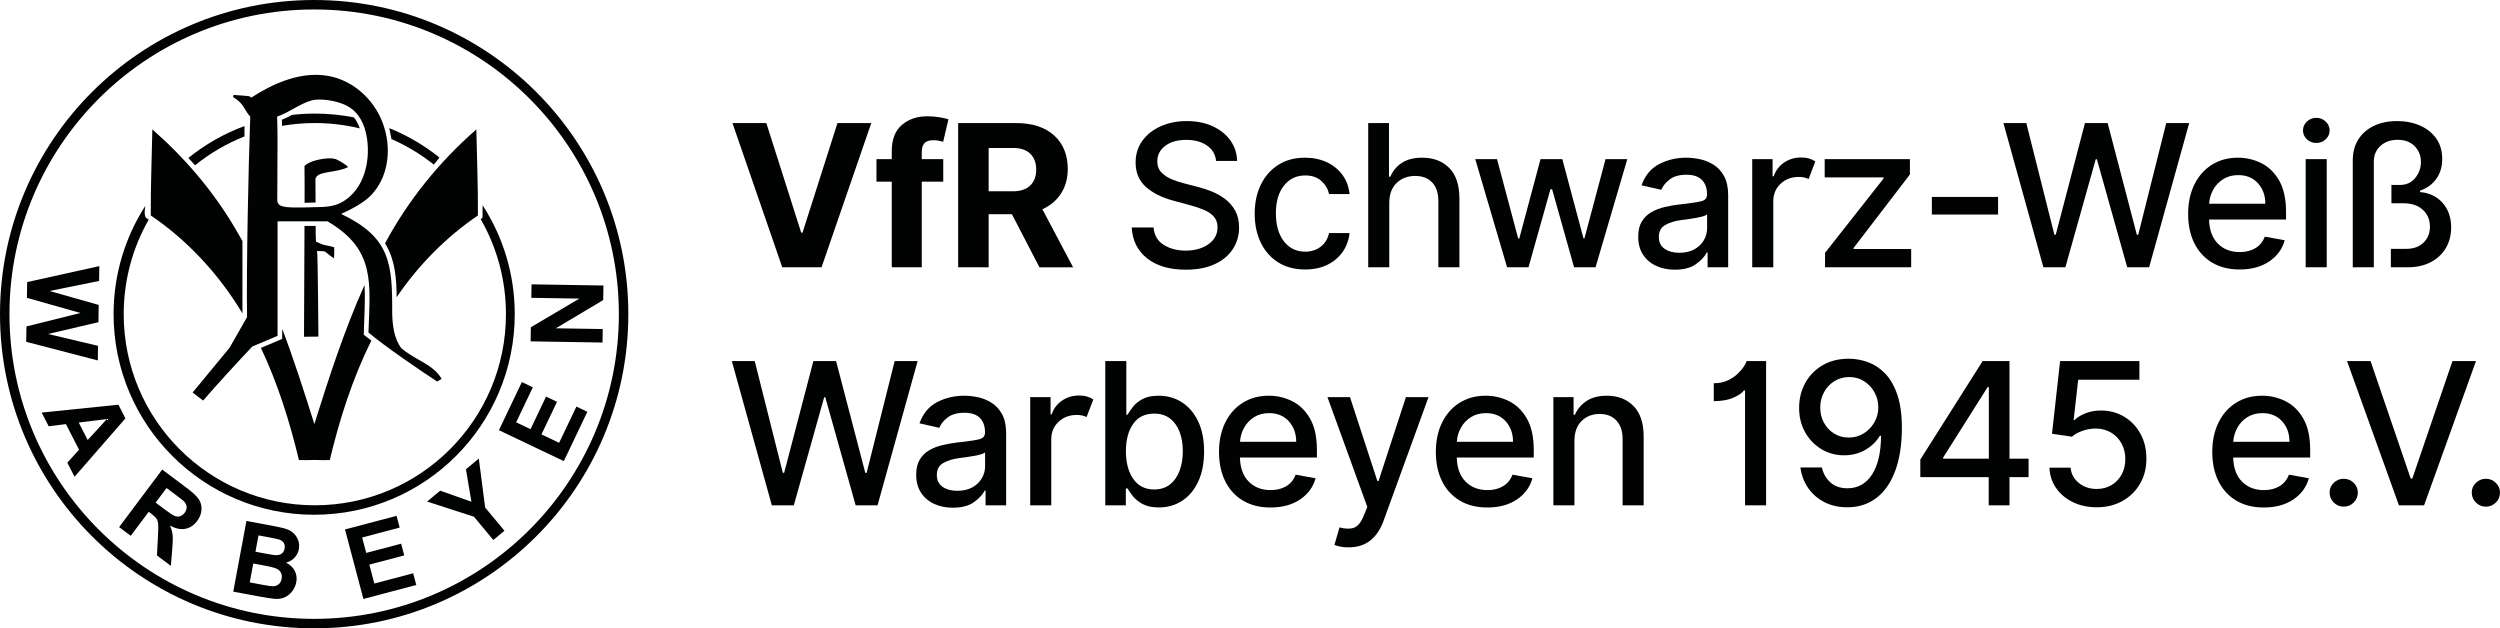 <svg xml:space="preserve" data-sanitized-enable-background="new 0 0 1578.9829102 396.850708" viewBox="0 0 1578.983 396.851" height="396.851px" width="1578.983px" y="0px" x="0px" xmlns:xlink="http://www.w3.org/1999/xlink" xmlns="http://www.w3.org/2000/svg" version="1.1">
<g id="Logo">
	<g id="Logo_00000087411705273136482700000014760909830662502562_">
		<path d="M198.425,0
			c109.57,0,198.426,88.856,198.426,198.425c0,109.57-88.856,198.426-198.426,198.426
			C88.856,396.851,0,307.995,0,198.425C0,88.856,88.856,0,198.425,0L198.425,0z
			 M198.426,5.978C92.158,5.978,5.978,92.158,5.978,198.425
			c0,106.268,86.18,192.447,192.448,192.447c106.267,0,192.447-86.18,192.447-192.447
			C390.873,92.158,304.693,5.978,198.426,5.978z" fill="#010202" clip-rule="evenodd" fill-rule="evenodd"></path>
		<path d="M152.824,66.023
			c-1.527-1.916-3.535-3.479-5.628-4.734l0.298-1.338
			c2.264,0.175,4.571,0.32,6.835,0.501c1.011,0.085,2.075,0.17,3.08,0.311
			c0.058-0.076,1.236,0.868,1.292,0.893c13.093-8.521,29.108-15.714,45.069-14.171
			c17.541,1.477,32.586,14.661,38.256,31.048
			c5.022,13.92,3.821,30.871-5.764,42.585
			c-4.754,6.25-13.836,10.804-20.825,13.998
			c30.968,14.718,32.45,31.146,32.262,62.653
			c0.204,7.62,1.086,15.963,5.836,22.228c1.556,1.294,3.398,2.637,5.105,3.722
			c7.018,4.683,15.946,7.843,20.252,15.562l-2.809,1.685
			c-10.701-6.974-33.817-22.817-43.368-30.962
			c0.994-30.987,4.709-52.436-25.907-70.227h-31.504v72.328
			c0,0-15.967,6.755-15.967,6.755c-7.721,8.165-23.873,25.695-31.047,34.142
			l-6.654-5.089l23.33-28.241l11.078-19.388
			c-0.508-30.607,0.888-95.768,2.014-126.722
			C155.779,71.45,154.724,68.416,152.824,66.023L152.824,66.023z M175.05,73.612
			c0.415,12.451,0.132,25.009,0.147,37.466c-0.016,3.822-0.04,7.883-0.055,11.703
			c0.128,2.526-0.786,5.688,2.014,7.053c2.567,1.152,5.557,1.075,8.316,1.207
			c4.169,0.086,8.421-0.05,12.588-0.18c5.775-0.086,11.973-0.08,17.232-2.83
			c15.338-7.974,19.399-28.189,15.88-43.906
			c-1.96-8.475-6.353-15.322-14.74-18.513
			c-5.292-2.093-13.534-3.447-19.134-2.333
			C189.343,65.41,182.836,71.027,175.05,73.612z" fill="#010202" clip-rule="evenodd" fill-rule="evenodd"></path>
		<path d="M243.197,153.661
			c6.6,10.763,7.214,22.844,7.317,34.064
			c13.605-20.113,31.241-37.993,51.335-51.646
			c0.111-18.079-0.639-36.257-0.995-54.331
			c-23.246,20.238-43.085,44.736-57.655,71.917L243.197,153.661z" fill="#010202" clip-rule="evenodd" fill-rule="evenodd"></path>
		<path d="M234.533,215.118l-4.782-3.72
			c0.333-12.271,1.073-22.477,0.453-31.337
			c-12.639,28.21-22.432,58.314-31.667,87.781
			c-6.242-19.837-12.876-40.723-20.312-60.147v6.345l-13.435,5.685
			c10.624,22.474,18.245,46.704,24.01,70.848c3.237,0.112,6.502,0.014,9.74-0.065
			c3.238,0.079,6.503,0.178,9.74,0.065
			C214.452,264.767,222.69,238.917,234.533,215.118z" fill="#010202" clip-rule="evenodd" fill-rule="evenodd"></path>
		<path d="M245.852,80.922
			c0.072,0.254,1.012,5.124,1.404,6.912c-0.021,0.005,0.122,0.079,0.098,0.037
			c9.599,4.218,18.542,9.65,26.64,16.1c2.226-2.753,3.549-4.363,3.528-4.495
			C267.994,91.848,257.342,85.566,245.852,80.922z" fill="#010202" clip-rule="evenodd" fill-rule="evenodd"></path>
		<path d="M154.405,86.166
			c0.058-4.042,0.072-6.554,0.017-6.57c-12.946,4.798-24.893,11.654-35.45,20.167
			c1.152,1.239,4.195,4.651,4.2,4.631
			C132.535,96.848,143.046,90.668,154.405,86.166z" fill="#010202" clip-rule="evenodd" fill-rule="evenodd"></path>
		<path d="M199.372,142.698
			c0.004,3.226-0.02,6.927,0.245,9.95c0.901,0.37,4.284,1.993,5.203,2.08
			c2.083,0.464,4.232,0.825,6.277,1.449c0.079,2.324-0.031,4.692-0.125,7.014
			c-1.461-0.918-2.875-2.01-4.189-3.128c-2.13-1.847-2.05-1.296-6.546-1.524
			c0.573,1.635,0.759,50.987,0.875,54.057c-3.019,0.06-6.083,0.114-9.103,0.101
			c0.092-23.24,0.232-46.755,0.312-69.999H199.372z" fill="#010202" clip-rule="evenodd" fill-rule="evenodd"></path>
		<path d="M192.366,128.098
			c-0.007-7.641,0.082-15.66-0.062-23.293c3.441-3.325,11.298-4.76,16.004-4.814
			c1.107,0.013,2.36,0.105,3.429,0.403c0.659,0.133,2.358,1.146,2.974,1.438
			c1.699,1.001,3.859,2.172,5.148,3.693c-5.251,2.65-11.476,2.54-17.04,4.238
			c-1.6,0.446-3.289,1.595-3.583,3.331c-0-0,0.068,14.804,0.068,14.804
			C199.857,127.881,192.203,128.102,192.366,128.098z" fill="#010202" clip-rule="evenodd" fill-rule="evenodd"></path>
		<path d="M153.123,197.937v-45.637
			c-1-1.889-3.686-6.484-4.799-8.388
			c-13.75-23.326-31.737-44.358-52.098-62.164
			c-0.354,18.074-1.107,36.252-0.994,54.331
			C118.726,152.004,138.569,173.613,153.123,197.937z" fill="#010202" clip-rule="evenodd" fill-rule="evenodd"></path>
		<path d="M303.595,138.405
			c10.155,17.679,15.961,38.173,15.961,60.02
			c0,66.655-54.055,120.71-120.709,120.71c-66.655,0-120.71-54.055-120.71-120.71
			c0-21.722,5.743-42.106,15.792-59.716c-0.486-0.333-0.972-0.665-1.462-0.995
			c-1.987-1.338-0.58-7.643-0.726-7.63
			c-12.661,19.716-20.003,43.174-20.003,68.341c0,69.956,56.732,126.688,126.688,126.688
			c69.955,0,126.687-56.732,126.687-126.688c0-25.368-7.466-48.995-20.314-68.809
			c0.039,4.828-0.005,7.977-0.184,8.098
			C304.273,137.943,303.933,138.174,303.595,138.405z" fill="#010202" clip-rule="evenodd" fill-rule="evenodd"></path>
		<path d="M198.847,77.715
			c9.779,0,19.285,1.172,28.391,3.369l0,0c-0.653-1.838-1.446-3.549-2.375-5.085
			c-0.394-0.651-0.828-1.265-1.297-1.844c-7.996-1.582-16.26-2.418-24.719-2.418
			l0,0c-4.886,0-9.706,0.282-14.447,0.822c-2.255,1.225-4.422,2.335-6.348,3.035
			c0.038,0.766,0.066,2.118,0.085,3.898l0,0
			C184.867,78.327,191.785,77.715,198.847,77.715L198.847,77.715z" fill="#010202" clip-rule="evenodd" fill-rule="evenodd"></path>
		<path d="M17.153,178.166l45.583-10.104l-0.152,9.385l-31.301,6.339
			l31.056,8.807l-0.178,10.903l-31.846,7.445l31.604,7.483l-0.149,9.23
			l-45.229-11.764l0.158-9.726l34.094-8.493l-33.801-9.564L17.153,178.166z" fill="#010202"></path>
		<path d="M47.087,301.127l-4.548-8.878l7.374-8.232l-8.276-16.156
			l-10.891,1.367l-4.435-8.657l48.483-4.962l4.42,8.629L47.087,301.127z
			 M55.381,277.909l12.146-13.253l-17.795,2.225L55.381,277.909z" fill="#010202"></path>
		<path d="M75.231,332.92l27.227-36.347l15.446,11.57
			c3.884,2.909,6.462,5.351,7.733,7.321c1.271,1.973,1.811,4.188,1.617,6.65
			c-0.192,2.462-1.094,4.768-2.703,6.916c-2.043,2.727-4.532,4.379-7.466,4.954
			c-2.935,0.576-6.17-0.1-9.706-2.026c0.893,2.114,1.441,4.112,1.646,5.993
			c0.203,1.882,0.122,4.892-0.243,9.03l-0.873,10.415l-8.777-6.574l0.619-11.884
			c0.232-4.237,0.277-6.984,0.135-8.24c-0.144-1.255-0.502-2.311-1.074-3.165
			s-1.701-1.913-3.388-3.176l-1.487-1.114l-11.366,15.173L75.231,332.92z
			 M98.282,317.443l5.43,4.067c3.521,2.637,5.83,4.135,6.93,4.493
			c1.099,0.359,2.168,0.36,3.209,0.005c1.04-0.355,1.97-1.079,2.786-2.17
			c0.917-1.224,1.33-2.455,1.24-3.696s-0.654-2.407-1.696-3.497
			c-0.533-0.528-2.287-1.906-5.263-4.135l-5.727-4.291L98.282,317.443z" fill="#010202"></path>
		<path d="M155.646,329.03l17.845,3.329
			c3.533,0.659,6.14,1.298,7.82,1.916s3.119,1.522,4.315,2.712
			s2.105,2.646,2.729,4.369c0.624,1.724,0.756,3.55,0.396,5.479
			c-0.391,2.092-1.312,3.904-2.765,5.44c-1.452,1.536-3.225,2.561-5.315,3.073
			c2.572,1.299,4.411,3.04,5.518,5.221c1.105,2.181,1.417,4.561,0.937,7.139
			c-0.379,2.03-1.22,3.916-2.521,5.659c-1.302,1.742-2.877,3.034-4.726,3.876
			c-1.848,0.843-3.995,1.172-6.439,0.988c-1.533-0.117-5.176-0.692-10.928-1.724
			l-15.196-2.835L155.646,329.03z M159.961,355.895l-2.228,11.938l8.344,1.557
			c3.248,0.606,5.325,0.899,6.232,0.88c1.386,0.006,2.588-0.385,3.606-1.171
			c1.019-0.787,1.676-1.972,1.971-3.556c0.25-1.34,0.138-2.537-0.338-3.593
			c-0.476-1.055-1.287-1.91-2.436-2.565c-1.149-0.655-3.774-1.366-7.875-2.131
			L159.961,355.895z M163.274,338.142l-1.927,10.323l5.908,1.102
			c3.512,0.655,5.704,1.013,6.575,1.069c1.577,0.105,2.89-0.201,3.938-0.919
			c1.048-0.719,1.706-1.799,1.976-3.24c0.257-1.38,0.086-2.572-0.515-3.578
			c-0.601-1.005-1.635-1.738-3.103-2.201c-0.875-0.269-3.434-0.799-7.676-1.59
			L163.274,338.142z" fill="#010202"></path>
		<path d="M229.521,378.303l-11.618-43.902l32.553-8.614l1.965,7.427
			l-23.688,6.269l2.575,9.732l22.041-5.832l1.957,7.396l-22.04,5.833l3.162,11.948
			l24.526-6.49l1.957,7.396L229.521,378.303z" fill="#010202"></path>
		<path d="M311.584,341.062l-12.222-14.695l-29.606-9.585l8.265-6.873
			l19.706,6.98l-3.438-20.509l8.122-6.754l4.019,30.944l12.182,14.647
			L311.584,341.062z" fill="#010202"></path>
		<path d="M356.102,291.254l-40.992-19.544l14.491-30.395l6.935,3.307
			l-10.546,22.118l9.088,4.333l9.812-20.581l6.906,3.293l-9.812,20.58l11.156,5.319
			l10.919-22.9l6.906,3.292L356.102,291.254z" fill="#010202"></path>
		<path d="M380.547,216.344l-45.407-0.737l0.146-8.92l30.624-18.092
			l-30.323-0.492l0.139-8.518l45.407,0.736l-0.149,9.199l-29.908,17.825
			l29.611,0.48L380.547,216.344z" fill="#010202"></path>
	</g>
	<g id="Signee">
		<path d="M484.01,77.715l22.02,69.218h0.846l22.067-69.218h21.352
			l-31.409,91.107H494.063l-31.452-91.107H484.01z" fill="#010202"></path>
		<path d="M595.746,100.49v14.236h-13.568v54.097h-18.952v-54.097h-9.654V100.49
			h9.654v-4.938c0-7.444,2.127-12.99,6.385-16.639
			c4.254-3.645,9.599-5.471,16.034-5.471c2.91,0,5.57,0.225,7.986,0.668
			c2.419,0.447,4.222,0.846,5.408,1.202l-3.337,14.236
			c-0.743-0.237-1.664-0.459-2.759-0.668c-1.099-0.206-2.21-0.312-3.337-0.312
			c-2.787,0-4.724,0.648-5.807,1.937c-1.079,1.289-1.621,3.091-1.621,5.404v4.582
			H595.746z" fill="#010202"></path>
		<path d="M605.162,168.822v-91.107h36.39c10.381,0,18.45,2.601,24.202,7.808
			c5.752,5.203,8.63,12.283,8.63,21.241c0,5.902-1.407,11.042-4.226,15.414
			c-2.819,4.376-6.748,7.705-11.789,9.986l19.395,36.659h-21.265l-17.394-33.544
			h-14.679v33.544H605.162z M624.427,120.822h15.125c4.953,0,8.673-1.229,11.168-3.692
			c2.491-2.463,3.736-5.784,3.736-9.966c0-4.27-1.245-7.622-3.736-10.053
			c-2.495-2.431-6.052-3.649-10.678-3.649h-15.615V120.822z" fill="#010202"></path>
		<path d="M768.085,101.648c-0.474-4.21-2.431-7.484-5.871-9.812
			c-3.439-2.325-7.772-3.491-12.99-3.491c-5.606,0-10.053,1.277-13.346,3.827
			c-3.293,2.55-4.938,5.768-4.938,9.654c-0.028,2.906,0.846,5.27,2.625,7.096
			c1.779,1.822,3.953,3.261,6.519,4.313c2.562,1.056,5.033,1.878,7.405,2.471
			l8.899,2.313c2.906,0.712,5.886,1.684,8.942,2.914
			c3.052,1.229,5.886,2.835,8.496,4.803c2.609,1.973,4.724,4.428,6.341,7.365
			c1.617,2.933,2.423,6.448,2.423,10.543c0,5.131-1.328,9.713-3.981,13.746
			c-2.657,4.032-6.487,7.199-11.5,9.496c-5.013,2.301-11.093,3.451-18.24,3.451
			c-10.203,0-18.32-2.388-24.356-7.163c-6.037-4.776-9.274-11.287-9.721-19.529
			h13.793c0.415,4.953,2.562,8.63,6.448,11.034
			c3.886,2.4,8.468,3.601,13.75,3.601c5.839,0,10.666-1.348,14.477-4.048
			c3.811-2.7,5.72-6.274,5.72-10.721c0-2.7-0.767-4.918-2.293-6.649
			c-1.526-1.735-3.59-3.159-6.183-4.273c-2.597-1.111-5.527-2.095-8.788-2.957
			l-10.765-2.937c-7.325-1.985-13.109-4.906-17.351-8.764
			c-4.242-3.854-6.361-8.954-6.361-15.303c0-5.218,1.423-9.792,4.27-13.722
			c2.85-3.93,6.713-6.985,11.591-9.164c4.878-2.182,10.358-3.273,16.438-3.273
			c6.167,0,11.619,1.083,16.347,3.25c4.732,2.166,8.46,5.147,11.192,8.942
			c2.728,3.795,4.151,8.124,4.27,12.99H768.085z" fill="#010202"></path>
		<path d="M824.305,170.202c-6.614,0-12.299-1.506-17.058-4.515
			c-4.76-3.012-8.417-7.171-10.966-12.481c-2.554-5.309-3.827-11.389-3.827-18.24
			c0-6.938,1.305-13.07,3.914-18.395c2.609-5.321,6.29-9.48,11.034-12.477
			c4.744-2.997,10.322-4.495,16.726-4.495c5.191,0,9.824,0.957,13.904,2.87
			c4.076,1.913,7.369,4.59,9.875,8.029c2.506,3.443,3.997,7.46,4.471,12.058
			h-12.947c-0.712-3.202-2.34-5.962-4.894-8.274
			c-2.55-2.317-5.946-3.471-10.188-3.471c-5.546,0-10.014,2.143-13.41,6.428
			c-3.4,4.285-5.096,10.093-5.096,17.418c0,7.444,1.676,13.35,5.029,17.727
			c3.348,4.376,7.843,6.562,13.477,6.562c3.827,0,7.088-1.04,9.788-3.115
			s4.463-4.953,5.293-8.63h12.947c-0.474,4.42-1.913,8.365-4.317,11.832
			c-2.4,3.471-5.61,6.199-9.63,8.187
			C834.409,169.206,829.701,170.202,824.305,170.202z" fill="#010202"></path>
		<path d="M877.453,128.25v40.573h-13.303v-91.107h13.125v33.895h0.842
			c1.601-3.704,4.048-6.634,7.341-8.784s7.594-3.226,12.904-3.226
			c7.029,0,12.682,2.166,16.971,6.495c4.285,4.333,6.428,10.753,6.428,19.264v43.462
			h-13.303V126.961c0-5.013-1.289-8.907-3.87-11.678
			c-2.581-2.775-6.171-4.159-10.765-4.159c-4.748,0-8.662,1.49-11.745,4.471
			C878.995,118.576,877.453,122.794,877.453,128.25z" fill="#010202"></path>
		<path d="M951.862,168.822L931.755,100.49h13.746l13.39,50.183h0.668
			l13.433-50.183h13.75l13.346,49.958h0.664l13.303-49.958h13.746l-20.063,68.333
			h-13.568l-13.88-49.337h-1.024l-13.88,49.337H951.862z" fill="#010202"></path>
		<path d="M1057.77,170.336c-4.329,0-8.239-0.803-11.721-2.404
			c-3.487-1.601-6.25-3.953-8.298-7.053c-2.048-3.099-3.068-6.887-3.068-11.366
			c0-3.886,0.747-7.072,2.245-9.563s3.499-4.463,6.005-5.918
			c2.506-1.451,5.317-2.542,8.432-3.269c3.111-0.727,6.286-1.281,9.52-1.668
			c0.593-0.059,1.162-0.119,1.712-0.178c0.549-0.059,1.091-0.119,1.625-0.178
			c4.922-0.561,8.48-1.15,10.674-1.759c2.198-0.605,3.277-2.024,3.25-4.246
			c0-3.918-1.083-6.954-3.25-9.12c-2.162-2.166-5.412-3.25-9.741-3.25
			c-4.479,0-8.001,0.98-10.567,2.937s-4.337,4.151-5.313,6.586l-12.5-2.85
			c2.222-6.226,5.93-10.69,11.121-13.39c5.191-2.696,10.915-4.048,17.173-4.048
			c2.668,0,5.531,0.32,8.583,0.957c3.056,0.636,5.942,1.811,8.654,3.514
			c2.716,1.708,4.922,4.115,6.63,7.231c1.704,3.111,2.558,7.159,2.558,12.144
			v45.376h-12.99v-9.342h-0.534c-1.277,2.55-3.546,4.997-6.808,7.341
			C1067.898,169.162,1063.435,170.336,1057.77,170.336z M1060.66,159.659
			c3.708,0,6.867-0.727,9.476-2.182c2.609-1.451,4.606-3.356,5.985-5.716
			c1.38-2.356,2.068-4.882,2.068-7.582v-8.808
			c-0.652,0.621-2.024,1.17-4.115,1.645c-2.091,0.474-4.313,0.882-6.673,1.222
			c-2.356,0.344-4.246,0.601-5.669,0.779c-3.859,0.506-7.156,1.522-9.899,3.048
			c-2.744,1.53-4.115,4.072-4.115,7.63c0,3.293,1.214,5.776,3.649,7.452
			C1053.797,158.82,1056.896,159.659,1060.66,159.659z" fill="#010202"></path>
		<path d="M1106.692,168.822V100.49h12.856v10.856h0.712
			c1.245-3.677,3.439-6.578,6.586-8.697c3.143-2.119,6.729-3.182,10.765-3.182
			c1.866,0,3.542,0.225,5.025,0.668c1.482,0.447,2.787,1.056,3.918,1.826
			l-4.274,11.121c-0.799-0.415-1.704-0.743-2.712-0.98s-2.166-0.356-3.471-0.356
			c-4.598,0-8.428,1.447-11.5,4.337c-3.068,2.894-4.602,6.562-4.602,11.014
			v41.727H1106.692z" fill="#010202"></path>
		<path d="M1152.677,168.822v-9.12l37.011-47.02v-0.625h-37.232V100.49h53.828
			v9.697l-35.591,46.447v0.621h36.39v11.567H1152.677z" fill="#010202"></path>
		<path d="M1261.965,124.379v11.121h-41.818v-11.121H1261.965z" fill="#010202"></path>
		<path d="M1290.599,168.822l-25.265-91.107h14.457l17.75,70.554h0.846
			l18.462-70.554h14.323l18.462,70.598h0.846l17.707-70.598h14.501l-25.313,91.107
			h-13.833l-19.173-68.242h-0.712l-19.177,68.242H1290.599z" fill="#010202"></path>
		<path d="M1414.526,170.202c-6.732,0-12.532-1.455-17.395-4.36
			c-4.863-2.906-8.602-6.989-11.211-12.255c-2.609-5.266-3.914-11.425-3.914-18.486
			c0-6.997,1.305-13.168,3.914-18.505c2.609-5.341,6.282-9.504,11.01-12.5
			c4.732-2.997,10.271-4.495,16.616-4.495c5.163,0,10.057,1.15,14.682,3.447
			c4.625,2.301,8.385,5.962,11.279,10.99c2.89,5.025,4.337,11.662,4.337,19.909
			v4.712h-48.625c0.178,6.586,2.04,11.658,5.582,15.216
			c3.546,3.558,8.148,5.337,13.813,5.337c3.799,0,7.076-0.814,9.832-2.447
			c2.759-1.629,4.748-4.06,5.962-7.294l12.591,2.269
			c-1.514,5.546-4.776,10.01-9.788,13.39
			C1428.197,168.51,1421.97,170.202,1414.526,170.202z M1395.262,128.696h35.5
			c0-5.222-1.558-9.543-4.669-12.971c-3.115-3.424-7.25-5.135-12.413-5.135
			c-3.617,0-6.768,0.838-9.452,2.51c-2.684,1.676-4.799,3.886-6.341,6.63
			C1396.345,122.474,1395.472,125.463,1395.262,128.696z" fill="#010202"></path>
		<path d="M1462.958,90.302c-2.285,0-4.258-0.771-5.918-2.313
			s-2.49-3.412-2.49-5.606c0-2.194,0.83-4.072,2.49-5.626
			c1.66-1.558,3.633-2.336,5.918-2.336s4.258,0.779,5.918,2.336
			c1.66,1.554,2.491,3.431,2.491,5.626c0,2.194-0.83,4.064-2.491,5.606
			S1465.243,90.302,1462.958,90.302z M1456.241,168.822V100.49h13.303v68.333H1456.241z" fill="#010202"></path>
		<path d="M1485.99,168.822v-67.53c0-5.131,1.178-9.551,3.538-13.259
			c2.356-3.704,5.633-6.562,9.832-8.563c4.194-2,9.065-3.005,14.611-3.005
			c5.341,0,10.168,0.945,14.481,2.827c4.317,1.886,7.733,4.606,10.255,8.164
			c2.518,3.558,3.779,7.859,3.779,12.9c0,5.013-1.273,9.255-3.823,12.726
			c-2.554,3.471-5.934,5.902-10.144,7.294v0.937
			c5.843,0.502,10.571,2.771,14.192,6.804c3.617,4.036,5.428,9.239,5.428,15.615
			c-0.032,4.985-1.19,9.357-3.471,13.125c-2.285,3.767-5.479,6.701-9.587,8.808
			c-4.108,2.107-8.907,3.159-14.394,3.159h-10.63v-11.654h9.741
			c4.57,0,8.203-1.312,10.899-3.937c2.7-2.625,4.048-5.997,4.048-10.12
			c-0.028-4.333-1.534-7.867-4.515-10.611c-2.981-2.744-7.037-4.115-12.168-4.115
			h-7.65v-11.567h5.337c4.064,0,7.29-1.467,9.678-4.404
			c2.388-2.937,3.594-6.286,3.625-10.053c0-3.973-1.312-7.31-3.938-10.01
			s-6.222-4.048-10.788-4.048c-4.388,0-7.994,1.273-10.808,3.827
			c-2.819,2.55-4.226,5.902-4.226,10.053v66.641H1485.99z" fill="#010202"></path>
		<path d="M487.481,319.154l-25.269-91.107h14.457l17.75,70.554h0.846
			l18.462-70.554h14.327l18.462,70.598h0.842l17.707-70.598h14.505l-25.313,91.107
			h-13.836l-19.173-68.242h-0.712l-19.173,68.242H487.481z" fill="#010202"></path>
		<path d="M601.751,320.668c-4.329,0-8.235-0.803-11.721-2.404
			c-3.487-1.601-6.25-3.953-8.298-7.053c-2.044-3.099-3.068-6.887-3.068-11.366
			c0-3.886,0.747-7.072,2.245-9.563s3.499-4.463,6.005-5.918
			c2.506-1.451,5.317-2.542,8.432-3.269c3.115-0.727,6.286-1.281,9.519-1.668
			c0.593-0.059,1.162-0.119,1.712-0.178s1.091-0.119,1.625-0.178
			c4.922-0.561,8.48-1.15,10.678-1.759c2.194-0.605,3.277-2.024,3.246-4.246
			c0-3.918-1.083-6.954-3.246-9.12c-2.166-2.166-5.412-3.25-9.745-3.25
			c-4.479,0-8.001,0.98-10.563,2.937c-2.566,1.957-4.337,4.151-5.317,6.586
			l-12.5-2.85c2.222-6.226,5.93-10.69,11.121-13.39
			c5.191-2.696,10.915-4.048,17.173-4.048c2.668,0,5.531,0.32,8.586,0.957
			c3.052,0.636,5.938,1.811,8.65,3.514c2.716,1.708,4.926,4.115,6.63,7.231
			c1.704,3.111,2.558,7.159,2.558,12.145v45.376h-12.99v-9.342h-0.534
			c-1.273,2.55-3.542,4.997-6.808,7.341
			C611.879,319.494,607.416,320.668,601.751,320.668z M604.645,309.99
			c3.704,0,6.863-0.727,9.476-2.182c2.609-1.451,4.602-3.356,5.981-5.716
			c1.38-2.356,2.068-4.882,2.068-7.582v-8.808
			c-0.652,0.621-2.024,1.17-4.111,1.645c-2.091,0.474-4.317,0.882-6.673,1.222
			c-2.36,0.344-4.25,0.601-5.673,0.779c-3.858,0.506-7.155,1.522-9.899,3.048
			c-2.744,1.53-4.115,4.072-4.115,7.63c0,3.293,1.218,5.776,3.649,7.452
			C597.778,309.152,600.877,309.99,604.645,309.99z" fill="#010202"></path>
		<path d="M650.673,319.154v-68.333h12.856v10.856h0.712
			c1.245-3.677,3.443-6.578,6.586-8.697c3.143-2.119,6.732-3.182,10.765-3.182
			c1.87,0,3.542,0.225,5.029,0.668c1.482,0.447,2.787,1.056,3.914,1.826
			l-4.27,11.121c-0.802-0.415-1.708-0.743-2.716-0.98
			c-1.008-0.237-2.166-0.356-3.471-0.356c-4.594,0-8.428,1.447-11.496,4.337
			c-3.072,2.894-4.606,6.562-4.606,11.014v41.727H650.673z" fill="#010202"></path>
		<path d="M698.084,319.154v-91.107h13.299v33.852h0.802
			c0.799-1.392,1.921-3.032,3.356-4.914c1.439-1.886,3.455-3.53,6.052-4.938
			c2.593-1.411,5.997-2.115,10.211-2.115c5.483,0,10.393,1.396,14.722,4.183
			c4.333,2.787,7.741,6.808,10.235,12.058c2.491,5.246,3.736,11.563,3.736,18.948
			s-1.233,13.718-3.692,18.996c-2.463,5.282-5.843,9.33-10.144,12.148
			c-4.301,2.815-9.207,4.226-14.726,4.226c-4.151,0-7.531-0.7-10.14-2.091
			c-2.613-1.396-4.665-3.028-6.163-4.894c-1.498-1.87-2.649-3.53-3.447-4.981
			h-1.111v10.63H698.084z M711.118,284.99c0,7.175,1.542,12.994,4.625,17.458
			c3.084,4.467,7.487,6.697,13.212,6.697c3.977,0,7.306-1.059,9.99-3.182
			c2.684-2.119,4.708-5.005,6.072-8.65c1.364-3.649,2.044-7.756,2.044-12.322
			c0-4.538-0.672-8.594-2.024-12.168c-1.348-3.574-3.356-6.4-6.025-8.476
			c-2.672-2.075-6.025-3.115-10.057-3.115c-5.811,0-10.239,2.174-13.279,6.519
			C712.636,272.094,711.118,277.842,711.118,284.99z" fill="#010202"></path>
		<path d="M802.435,320.534c-6.732,0-12.532-1.455-17.394-4.36
			s-8.602-6.989-11.212-12.255c-2.609-5.266-3.914-11.425-3.914-18.486
			c0-6.997,1.305-13.168,3.914-18.505c2.609-5.341,6.278-9.504,11.01-12.5
			c4.732-2.997,10.271-4.495,16.616-4.495c5.163,0,10.057,1.15,14.682,3.447
			c4.625,2.301,8.385,5.962,11.279,10.99c2.89,5.025,4.337,11.662,4.337,19.909
			v4.712h-48.625c0.178,6.586,2.04,11.658,5.582,15.216
			c3.546,3.558,8.148,5.337,13.813,5.337c3.799,0,7.076-0.814,9.832-2.447
			c2.759-1.629,4.748-4.06,5.962-7.294l12.591,2.269
			c-1.514,5.546-4.776,10.01-9.788,13.39S809.879,320.534,802.435,320.534z
			 M783.171,279.028h35.5c0-5.222-1.558-9.543-4.669-12.971
			c-3.115-3.424-7.25-5.135-12.413-5.135c-3.617,0-6.768,0.838-9.452,2.51
			c-2.684,1.676-4.799,3.886-6.341,6.63
			C784.254,272.806,783.38,275.794,783.171,279.028z" fill="#010202"></path>
		<path d="M851.713,345.712c-2.075,0-3.902-0.178-5.471-0.534
			c-1.573-0.356-2.716-0.696-3.428-1.024l3.206-11.034
			c3.677,0.98,6.729,1.04,9.164,0.178c2.431-0.858,4.523-3.483,6.27-7.871
			l2.139-5.25l-25.182-69.356h14.236l17.307,53.029h0.712l17.304-53.029h14.279
			l-28.472,78.299c-1.925,5.309-4.708,9.401-8.337,12.279
			C861.802,344.273,857.228,345.712,851.713,345.712z" fill="#010202"></path>
		<path d="M939.385,320.534c-6.732,0-12.532-1.455-17.394-4.36
			s-8.602-6.989-11.211-12.255c-2.609-5.266-3.914-11.425-3.914-18.486
			c0-6.997,1.305-13.168,3.914-18.505c2.609-5.341,6.282-9.504,11.01-12.5
			c4.732-2.997,10.271-4.495,16.616-4.495c5.163,0,10.057,1.15,14.682,3.447
			c4.625,2.301,8.385,5.962,11.279,10.99c2.89,5.025,4.337,11.662,4.337,19.909
			v4.712h-48.625c0.178,6.586,2.04,11.658,5.582,15.216
			c3.546,3.558,8.148,5.337,13.813,5.337c3.799,0,7.076-0.814,9.832-2.447
			c2.759-1.629,4.748-4.06,5.962-7.294l12.591,2.269
			c-1.514,5.546-4.776,10.01-9.788,13.39S946.829,320.534,939.385,320.534z
			 M920.121,279.028h35.5c0-5.222-1.558-9.543-4.669-12.971
			c-3.115-3.424-7.25-5.135-12.413-5.135c-3.617,0-6.768,0.838-9.452,2.51
			c-2.684,1.676-4.799,3.886-6.341,6.63
			C921.204,272.806,920.33,275.794,920.121,279.028z" fill="#010202"></path>
		<path d="M994.399,278.581v40.573h-13.303v-68.333h12.769v11.121h0.842
			c1.573-3.617,4.04-6.523,7.408-8.717c3.364-2.194,7.614-3.293,12.745-3.293
			c6.997,0,12.627,2.182,16.884,6.539c4.254,4.36,6.381,10.769,6.381,19.221v43.462
			h-13.299V277.293c0-4.953-1.293-8.832-3.87-11.635
			c-2.581-2.803-6.128-4.202-10.634-4.202c-4.625,0-8.436,1.49-11.433,4.471
			S994.399,273.126,994.399,278.581z" fill="#010202"></path>
		<path d="M1115.46,228.046v91.107h-13.299v-72.559h-0.759
			c-0.739,1.336-2.803,2.795-6.183,4.384c-3.38,1.585-7.65,2.38-12.812,2.38
			V242.057c3.321,0,6.25-0.593,8.788-1.779c2.534-1.186,4.661-2.617,6.385-4.293
			c1.72-1.672,3.044-3.261,3.981-4.76c0.933-1.498,1.459-2.558,1.577-3.178
			H1115.46z" fill="#010202"></path>
		<path d="M1167.94,226.576c4.064,0.032,8.061,0.763,11.99,2.202
			s7.503,3.819,10.721,7.14c3.218,3.325,5.784,7.796,7.697,13.413
			c1.913,5.622,2.87,12.611,2.87,20.976
			c-0.032,10.619-1.439,19.664-4.226,27.135
			c-2.791,7.476-6.756,13.168-11.903,17.086c-5.143,3.914-11.247,5.871-18.304,5.871
			c-5.428,0-10.247-1.075-14.461-3.226c-4.21-2.151-7.63-5.108-10.251-8.875
			c-2.625-3.764-4.281-8.112-4.961-13.034h13.568
			c0.89,3.886,2.708,7.045,5.452,9.476c2.74,2.431,6.294,3.649,10.654,3.649
			c6.673,0,11.876-2.914,15.615-8.741c3.736-5.831,5.618-13.979,5.649-24.447
			h-0.712c-2.344,3.827-5.487,6.843-9.432,9.053
			c-3.945,2.21-8.334,3.313-13.168,3.313c-5.25,0-10.026-1.289-14.323-3.87
			c-4.301-2.578-7.729-6.124-10.279-10.63c-2.55-4.511-3.827-9.67-3.827-15.481
			c0-5.815,1.305-11.069,3.918-15.774c2.609-4.7,6.286-8.428,11.03-11.188
			C1156.005,227.869,1161.564,226.517,1167.94,226.576z M1167.988,238.143
			c-3.471,0-6.594,0.862-9.365,2.581c-2.775,1.72-4.961,4.032-6.562,6.938
			c-1.601,2.91-2.404,6.155-2.404,9.745c0,3.53,0.779,6.725,2.336,9.587
			s3.7,5.135,6.428,6.827s5.827,2.534,9.298,2.534
			c3.471,0,6.614-0.882,9.432-2.645c2.815-1.763,5.048-4.092,6.693-6.985
			c1.649-2.89,2.471-6.041,2.471-9.452c0-3.412-0.795-6.562-2.38-9.452
			c-1.589-2.894-3.76-5.23-6.519-7.009
			C1174.657,239.033,1171.514,238.143,1167.988,238.143z" fill="#010202"></path>
		<path d="M1212.857,301.36v-11.125l39.371-62.189h16.948v61.655h12.057v11.658
			h-12.057v17.794h-13.121v-17.794H1212.857z M1256.142,289.702v-45.285h-0.712
			l-28.159,44.573v0.712H1256.142z" fill="#010202"></path>
		<path d="M1324.281,320.399c-5.578,0-10.583-1.075-15.015-3.226
			c-4.436-2.151-7.97-5.108-10.611-8.875c-2.641-3.764-4.048-8.065-4.226-12.9
			h13.346c0.356,3.914,2.099,7.132,5.226,9.654
			c3.131,2.518,6.891,3.779,11.279,3.779c3.471,0,6.57-0.806,9.298-2.423
			c2.728-1.617,4.87-3.847,6.428-6.697c1.557-2.846,2.336-6.092,2.336-9.741
			c0-3.708-0.802-7.005-2.404-9.899c-1.601-2.89-3.803-5.175-6.606-6.851
			c-2.803-1.676-6.013-2.526-9.63-2.558c-2.759,0-5.535,0.474-8.322,1.423
			c-2.787,0.949-5.041,2.194-6.76,3.736l-12.591-1.866l5.115-45.909h50.092v11.789
			h-38.659l-2.89,25.491h0.534c1.779-1.751,4.143-3.198,7.096-4.337
			c2.949-1.142,6.116-1.716,9.496-1.716c5.546,0,10.492,1.312,14.837,3.937
			c4.345,2.625,7.772,6.23,10.279,10.812c2.506,4.582,3.744,9.808,3.712,15.679
			c0.032,5.902-1.297,11.168-3.981,15.793c-2.684,4.629-6.389,8.27-11.121,10.923
			C1335.808,319.071,1330.389,320.399,1324.281,320.399z" fill="#010202"></path>
		<path d="M1429.774,320.534c-6.732,0-12.532-1.455-17.395-4.36
			c-4.862-2.906-8.602-6.989-11.211-12.255c-2.609-5.266-3.914-11.425-3.914-18.486
			c0-6.997,1.305-13.168,3.914-18.505c2.609-5.341,6.282-9.504,11.01-12.5
			c4.732-2.997,10.271-4.495,16.616-4.495c5.163,0,10.057,1.15,14.682,3.447
			c4.625,2.301,8.385,5.962,11.279,10.99c2.89,5.025,4.337,11.662,4.337,19.909
			v4.712h-48.625c0.178,6.586,2.04,11.658,5.582,15.216
			c3.546,3.558,8.148,5.337,13.813,5.337c3.799,0,7.076-0.814,9.832-2.447
			c2.759-1.629,4.748-4.06,5.962-7.294l12.591,2.269
			c-1.514,5.546-4.776,10.01-9.788,13.39
			C1443.445,318.842,1437.218,320.534,1429.774,320.534z M1410.51,279.028h35.5
			c0-5.222-1.558-9.543-4.669-12.971c-3.115-3.424-7.25-5.135-12.413-5.135
			c-3.617,0-6.768,0.838-9.452,2.51c-2.684,1.676-4.799,3.886-6.341,6.63
			C1411.593,272.806,1410.719,275.794,1410.51,279.028z" fill="#010202"></path>
		<path d="M1480.254,320c-2.431,0-4.523-0.87-6.274-2.601
			c-1.751-1.736-2.625-3.835-2.625-6.298c0-2.459,0.89-4.53,2.669-6.207
			c1.779-1.672,3.854-2.51,6.23-2.51c2.459,0,4.566,0.858,6.317,2.578
			c1.747,1.72,2.625,3.767,2.625,6.139c0,2.463-0.878,4.562-2.625,6.298
			C1484.82,319.13,1482.713,320,1480.254,320z" fill="#010202"></path>
		<path d="M1497.225,228.046l25.36,74.203h1.02l25.36-74.203h14.856
			l-32.785,91.107h-15.884l-32.785-91.107H1497.225z" fill="#010202"></path>
		<path d="M1570.041,320c-2.431,0-4.523-0.87-6.274-2.601
			c-1.751-1.736-2.625-3.835-2.625-6.298c0-2.459,0.889-4.53,2.668-6.207
			c1.779-1.672,3.854-2.51,6.23-2.51c2.459,0,4.566,0.858,6.317,2.578
			c1.747,1.72,2.625,3.767,2.625,6.139c0,2.463-0.878,4.562-2.625,6.298
			C1574.607,319.13,1572.5,320,1570.041,320z" fill="#010202"></path>
	</g>
</g>
<g display="none" id="Hilfslinien">
</g>
</svg>
